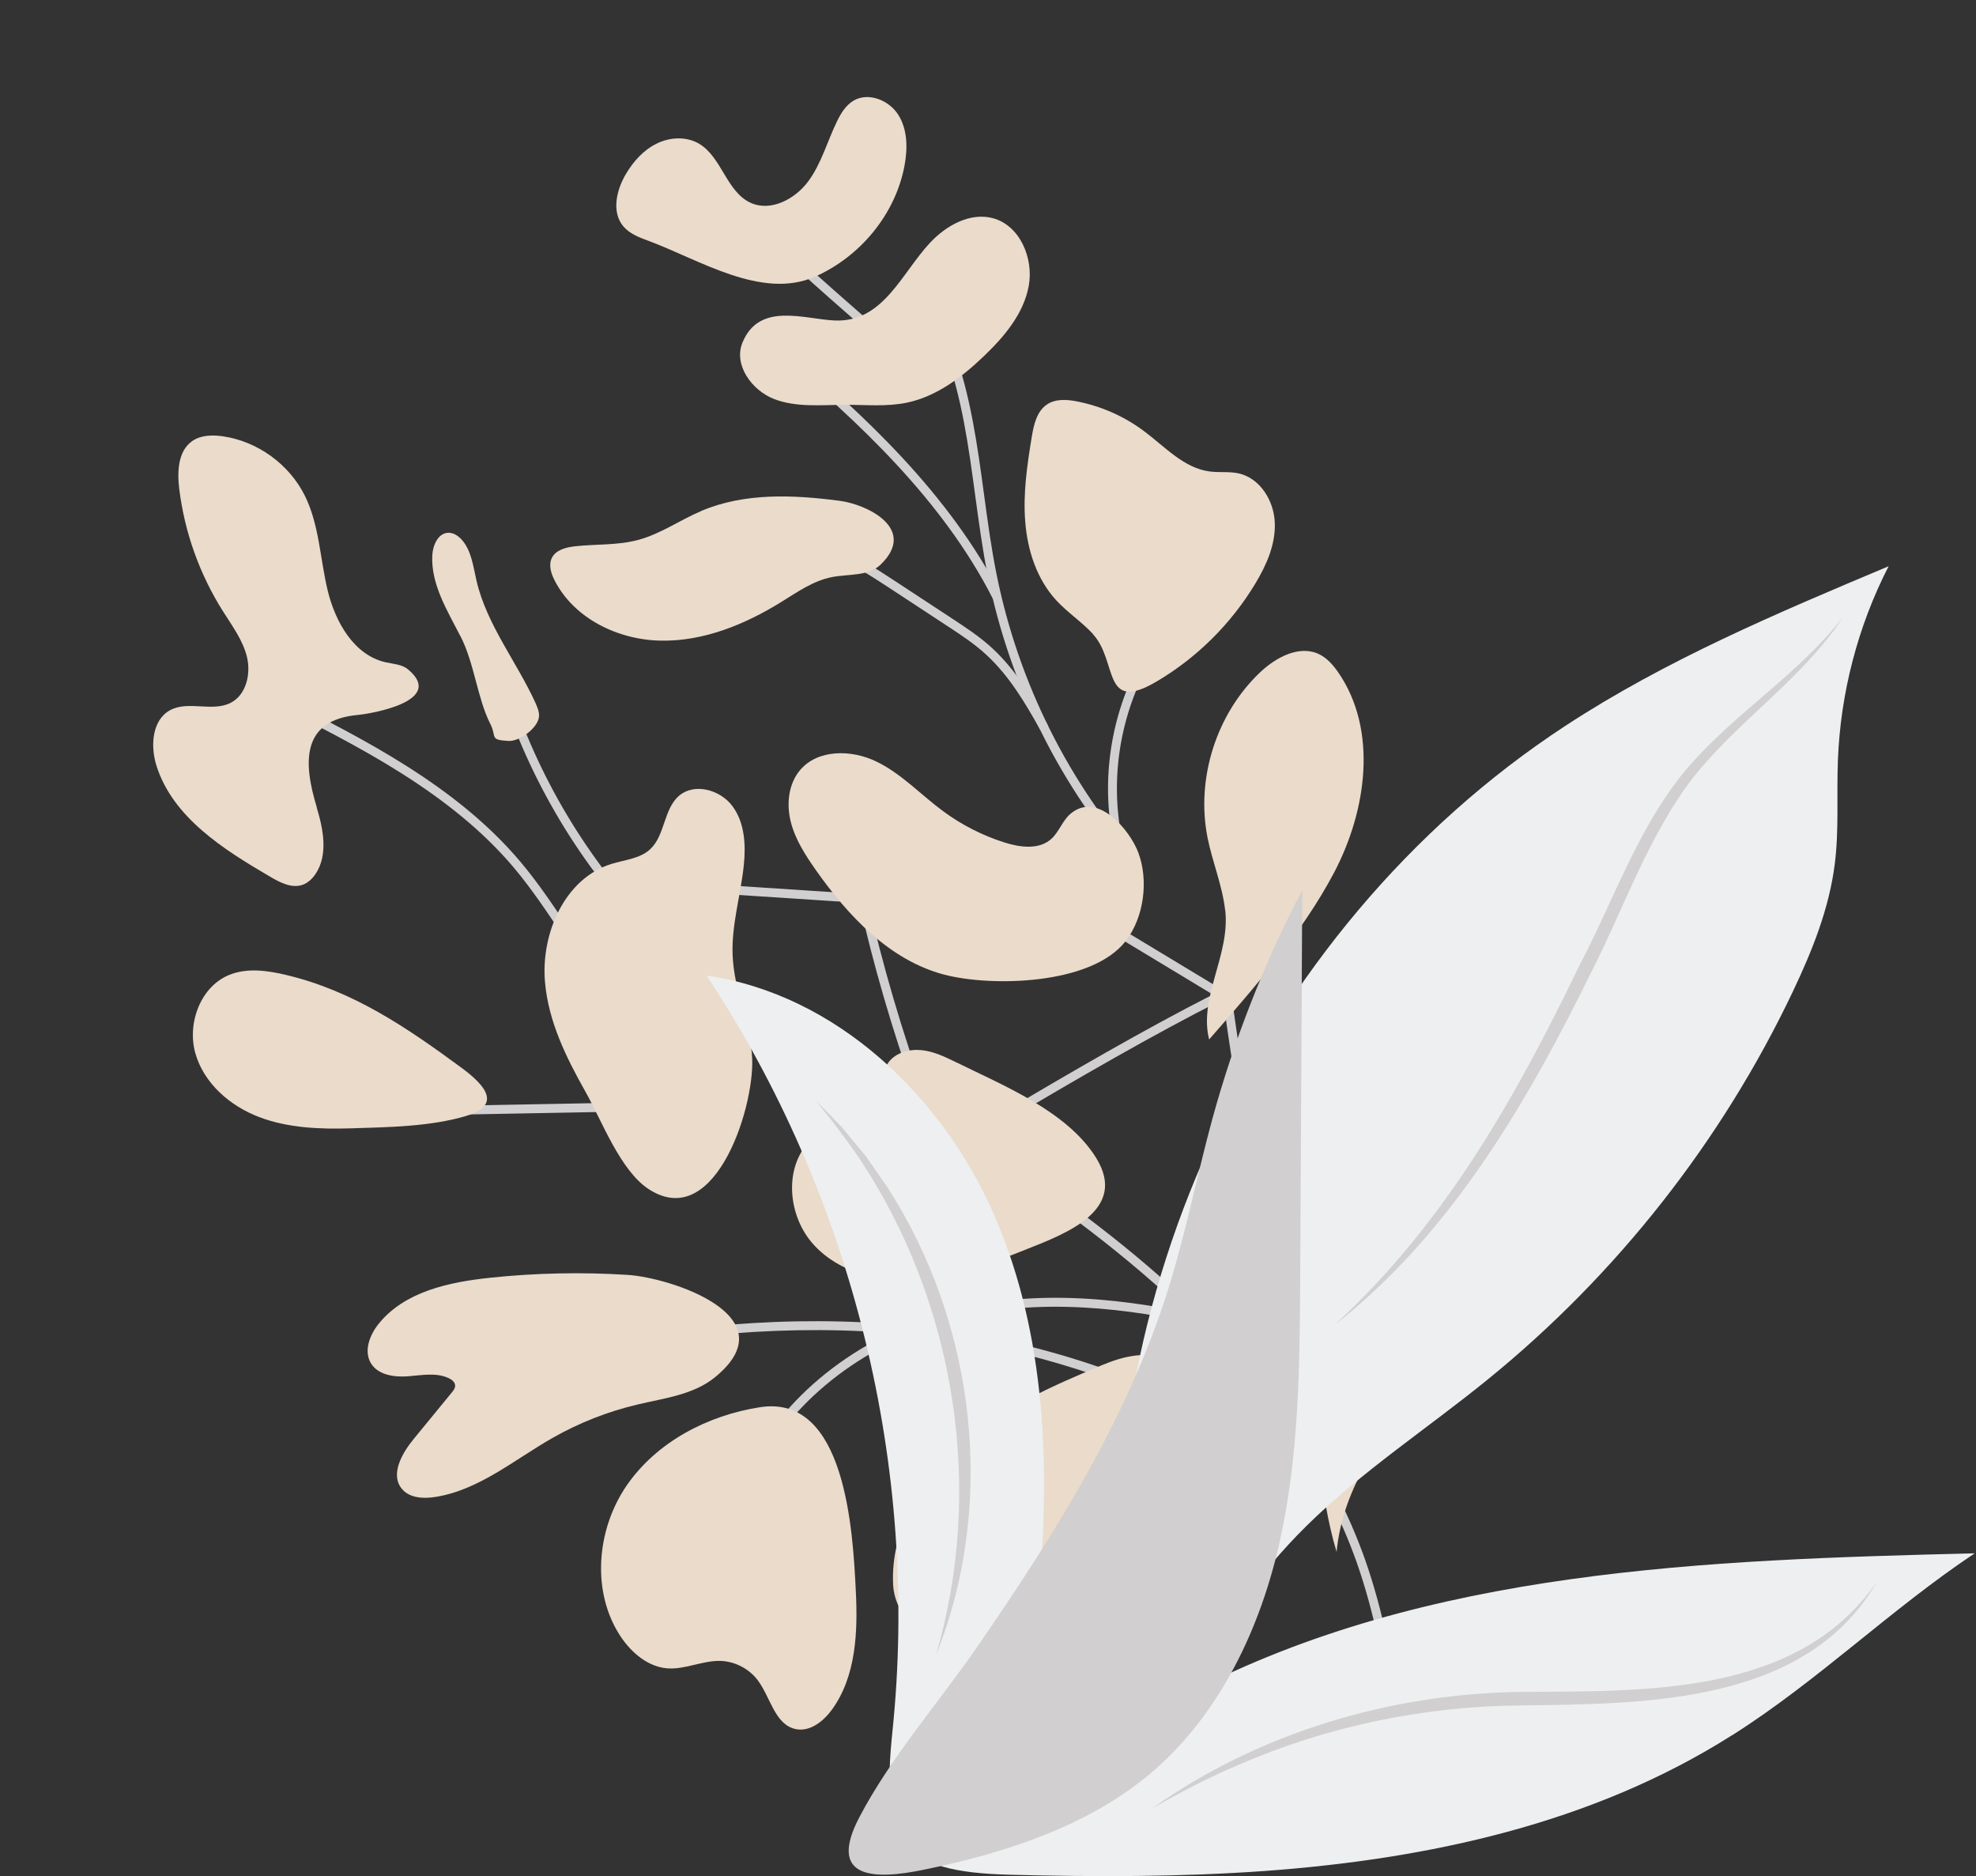 <svg xmlns="http://www.w3.org/2000/svg" width="335" height="318" viewBox="0 0 335 318" fill="none"><rect x="0" y="0" width="335" height="318" fill="#333333" stroke="none"/><g clip-path="url(#clip0_9_13490)"><path d="M240.371 305.697L238.883 305.967L236.321 291.689C234.726 282.768 233.074 273.533 230.024 264.871C219.166 234.07 191.09 212.33 170.92 198.656L171.756 197.399C192.105 211.192 220.423 233.138 231.428 264.359C234.522 273.134 236.181 282.416 237.794 291.417L240.356 305.695L240.371 305.697Z" fill="#D1CFCF"></path><path d="M157.705 188.061L155.965 187.131C151.362 184.667 146.52 182.562 141.849 180.53C137.15 178.478 132.293 176.371 127.633 173.883L117.951 168.697L118.663 167.359L128.346 172.545C132.949 175.009 137.776 177.111 142.447 179.143C146.577 180.938 150.834 182.798 154.962 184.897C151.214 174.386 148.065 163.541 145.596 152.636C145.106 152.559 144.254 152.654 143.696 152.719C143.141 152.769 142.615 152.824 142.222 152.807L114.194 150.98L114.295 149.469L142.322 151.297C142.594 151.309 143.056 151.275 143.552 151.216C144.681 151.103 145.856 150.982 146.611 151.406L146.904 151.575L146.974 151.906C149.59 163.522 152.979 175.06 157.037 186.215L157.705 188.061Z" fill="#D1CFCF"></path><path d="M149.067 55.963L148.056 57.071C146.9 56.004 145.226 54.55 143.381 52.932C139.703 49.713 135.543 46.082 133.39 43.805C133.181 43.589 132.737 43.122 132.78 42.457C132.811 41.974 133.183 41.544 133.659 41.42C134.102 41.307 134.534 41.466 134.782 41.826L133.524 42.666C133.634 42.836 133.862 42.933 134.052 42.886C134.244 42.825 134.275 42.631 134.282 42.587C134.282 42.587 134.321 42.623 134.479 42.785C136.593 45.011 140.727 48.622 144.377 51.822C146.223 53.44 147.908 54.911 149.079 55.98L149.067 55.963Z" fill="#D1CFCF"></path><path d="M193.571 146.625L192.453 147.64C179.868 133.526 171.233 116.262 167.486 97.707C166.57 93.182 165.949 88.52 165.334 84.012C164.231 75.84 163.082 67.371 160.217 59.563L161.624 59.036C164.554 67.007 165.708 75.538 166.827 83.805C167.432 88.28 168.056 92.927 168.964 97.405C172.659 115.708 181.166 132.722 193.569 146.64L193.571 146.625Z" fill="#D1CFCF"></path><path d="M208.739 168.686L207.517 169.303C195.253 175.495 183.026 182.624 169.441 190.639L168.686 189.345C181.835 181.582 193.729 174.645 205.622 168.578L185.182 156.235L185.964 154.939L208.725 168.684L208.739 168.686Z" fill="#D1CFCF"></path><path d="M203.261 224.425C192.34 222.082 176.044 219.474 160.654 223.877C145.947 228.097 133.734 237.839 128.014 249.929L126.654 249.288C132.559 236.799 145.122 226.762 160.243 222.423C175.954 217.918 192.487 220.563 203.569 222.947L203.246 224.423L203.261 224.425Z" fill="#D1CFCF"></path><path d="M225.496 233.584L224.158 234.259C213.607 213.306 210.268 189.839 207.02 167.149L208.513 166.941C211.736 189.505 215.064 212.848 225.496 233.584Z" fill="#D1CFCF"></path><path d="M228.281 256.705L227.215 257.774C211.695 242.298 191.353 234.367 177.045 230.438C159.747 225.688 140.607 224.327 120.156 226.377L120.012 224.874C140.634 222.804 159.969 224.181 177.442 228.974C198.228 234.67 215.815 244.258 228.283 256.69L228.281 256.705Z" fill="#D1CFCF"></path><path d="M114.289 160.733L113.263 161.839C101.224 150.543 91.879 136.343 86.241 120.818L87.645 120.306C93.21 135.621 102.42 149.617 114.287 160.748L114.289 160.733Z" fill="#D1CFCF"></path><path d="M177.666 122.952L176.348 123.692C173.747 119.039 171.087 114.576 167.262 111.028C165.22 109.12 162.804 107.549 160.473 106.022L150.598 99.539C147.397 97.448 144.102 95.282 140.422 94.199L140.847 92.755C144.745 93.902 148.137 96.13 151.42 98.279L161.295 104.763C163.681 106.328 166.136 107.936 168.274 109.92C172.257 113.615 175.083 118.379 177.651 122.95L177.666 122.952Z" fill="#D1CFCF"></path><path d="M190.396 143.012L188.928 143.346C186.167 131.296 188.764 118.073 195.863 107.955L197.096 108.82C190.234 118.594 187.737 131.375 190.398 142.997L190.396 143.012Z" fill="#D1CFCF"></path><path d="M169.697 100.864L168.356 101.553C159.823 84.703 145.16 71.132 131.957 60.08L132.915 58.918C146.24 70.065 161.033 83.779 169.697 100.864Z" fill="#D1CFCF"></path><path d="M108.997 173.395L107.986 174.503C102.905 169.857 99.029 164.027 95.288 158.402C92.741 154.567 90.093 150.609 87.106 147.056C76.397 134.366 60.691 126.462 46.846 119.492L47.514 118.147C61.5 125.185 77.348 133.157 88.247 146.09C91.286 149.697 93.957 153.705 96.529 157.574C100.219 163.131 104.05 168.862 108.997 173.395Z" fill="#D1CFCF"></path><path d="M107.477 188.375L80.497 188.879C76.529 188.957 71.6 189.052 67.577 186.771L68.317 185.453C71.977 187.524 76.677 187.439 80.462 187.363L107.441 186.858L107.464 188.357L107.477 188.375Z" fill="#D1CFCF"></path><path d="M221.173 231.653C219.011 221.987 218.048 212.051 218.281 202.15C218.416 196.844 218.9 191.441 220.989 186.579C223.079 181.703 226.983 177.386 232.066 175.926C236.829 174.569 241.926 175.828 246.523 177.65C250.776 179.342 254.94 181.599 257.889 185.101C264.366 192.774 263.437 204.58 258.822 213.517C254.206 222.453 246.618 229.396 239.929 236.907C233.294 244.366 227.577 252.855 226.598 263.05C223.58 253.02 223.445 241.978 221.144 231.649L221.173 231.653Z" fill="#EADBCB"></path><path d="M187.107 231.272C178.622 234.823 170.032 238.555 163.088 244.592C156.129 250.626 150.946 259.397 151.416 268.599C151.563 271.537 153.243 275.175 156.16 274.809C157.434 274.643 158.449 273.704 159.418 272.864C163.212 269.538 167.598 266.9 172.308 265.107C173.795 264.547 175.7 264.144 176.78 265.306C177.276 265.827 177.465 266.559 177.612 267.269C178.412 271.088 178.431 275.03 179.264 278.824C180.095 282.634 181.972 286.47 185.372 288.363C190.341 291.114 196.782 288.661 200.792 284.636C204.151 281.272 206.429 276.853 207.258 272.159C208.016 267.821 207.543 263.381 207.06 259.001C205.638 245.986 205.722 223.484 187.105 231.287L187.107 231.272Z" fill="#EADBCB"></path><path d="M128.85 238.521C119.961 239.901 111.294 244.415 106.198 251.856C101.115 259.315 100.235 269.846 105.2 277.359C107.033 280.12 109.822 282.512 113.111 282.785C116.162 283.021 119.122 281.425 122.194 281.527C124.614 281.618 126.978 282.844 128.452 284.786C130.63 287.677 131.36 292.325 134.878 293.077C137.292 293.594 139.584 291.787 141.04 289.787C145.157 284.115 145.445 276.574 145.086 269.572C144.581 259.525 143.369 236.27 128.85 238.521Z" fill="#EADBCB"></path><path d="M162.112 180.068C160.248 179.149 158.339 178.223 156.274 178.005C154.209 177.787 151.94 178.377 150.662 180.023C149.706 181.262 149.434 182.898 148.727 184.298C146.516 188.682 140.753 189.822 137.324 193.343C132.807 197.975 133.574 206.155 137.918 210.944C142.262 215.734 149.172 217.461 155.608 216.977C162.044 216.494 168.159 214.082 174.163 211.698C180.783 209.076 191.271 205.077 185.84 196.27C180.953 188.358 169.977 183.946 162.099 180.051L162.112 180.068Z" fill="#EADBCB"></path><path d="M207.704 154.282C207.225 150.07 205.537 146.095 204.713 141.951C202.741 131.948 206.208 121.029 213.581 114.007C216.301 111.413 220.308 109.249 223.683 110.91C225.024 111.578 226.04 112.761 226.896 113.994C233.618 123.783 231.707 137.388 226.173 147.905C220.773 158.153 212.561 167.516 204.99 176.187C203.186 169.08 208.585 161.839 207.719 154.284L207.704 154.282Z" fill="#EADBCB"></path><path d="M181.489 137.932C180.12 139.091 179.561 141.003 178.214 142.211C176.142 144.068 172.923 143.638 170.272 142.793C166.562 141.615 163.055 139.827 159.918 137.517C156.128 134.723 152.84 131.153 148.614 129.099C144.39 127.031 138.621 126.948 135.601 130.579C133.649 132.928 133.313 136.325 134.062 139.297C134.812 142.27 136.513 144.903 138.264 147.407C143.786 155.251 150.82 162.769 160.084 165.202C168.106 167.303 185.125 166.957 190.866 159.48C193.984 155.421 194.736 149.189 192.978 144.502C191.541 140.673 186.052 134.071 181.489 137.932Z" fill="#EADBCB"></path><path d="M185.356 107.524C183.42 105.418 180.977 103.828 179.041 101.722C175.783 98.157 174.201 93.314 173.818 88.491C173.419 83.681 174.133 78.848 174.915 74.071C175.255 72.002 175.769 69.702 177.518 68.542C178.995 67.569 180.921 67.704 182.647 68.051C186.734 68.862 190.646 70.591 193.979 73.1C197.506 75.73 200.698 79.331 205.05 79.909C206.718 80.14 208.433 79.876 210.062 80.254C213.643 81.092 215.969 84.877 216.12 88.564C216.285 92.253 214.709 95.791 212.797 98.956C208.701 105.745 202.914 111.49 196.088 115.515C186.814 120.987 189.547 112.121 185.324 107.534L185.356 107.524Z" fill="#EADBCB"></path><path d="M118.867 86.627C115.248 88.165 111.956 90.517 108.162 91.523C104.683 92.457 101.026 92.202 97.448 92.601C95.93 92.774 94.202 93.22 93.544 94.597C92.976 95.79 93.423 97.204 94.029 98.383C97.332 104.855 104.797 108.471 112.051 108.589C119.303 108.722 126.314 105.841 132.483 102.018C135.214 100.326 137.919 98.415 141.072 97.812C143.896 97.264 147.204 97.708 149.283 95.715C155.594 89.64 147.012 85.482 142.329 84.882C134.531 83.87 126.271 83.472 118.869 86.612L118.867 86.627Z" fill="#EADBCB"></path><path d="M125.863 58.099C124.344 61.86 127.443 66.148 131.212 67.626C134.983 69.089 139.178 68.634 143.228 68.615C146.76 68.605 150.324 68.967 153.785 68.245C158.805 67.187 163.091 63.923 166.799 60.369C170.255 57.066 173.526 53.2 174.402 48.498C175.278 43.797 172.917 38.206 168.317 36.979C164.46 35.96 160.425 38.21 157.682 41.137C152.817 46.341 149.748 54.635 141.565 54.325C136.423 54.127 128.701 51.081 125.863 58.099Z" fill="#EADBCB"></path><path d="M127.479 178.637C126.862 172.983 124.451 167.613 124.204 161.926C123.989 156.809 125.569 151.792 126.098 146.685C126.461 143.216 126.261 139.46 124.19 136.661C122.135 133.865 117.72 132.622 115.093 134.91C112.484 137.187 112.759 141.626 110.199 143.971C108.459 145.56 105.905 145.738 103.65 146.437C95.748 148.888 91.66 158.243 92.399 166.511C92.993 173.183 95.993 179.257 99.241 185.019C102.027 189.944 105.172 198.483 110.038 201.599C121.549 208.996 128.311 186.507 127.462 178.649L127.479 178.637Z" fill="#EADBCB"></path><path d="M106.406 216.094C98.617 215.602 90.787 215.76 83.035 216.586C76.057 217.321 68.497 218.956 64.131 224.466C62.65 226.34 61.65 229.022 62.881 231.062C64.087 233.069 66.826 233.453 69.15 233.285C71.491 233.103 73.943 232.604 76.07 233.594C76.593 233.845 77.123 234.248 77.155 234.818C77.186 235.296 76.864 235.704 76.563 236.068C74.435 238.665 72.305 241.276 70.163 243.87C68.15 246.316 66.108 249.918 68.129 252.357C69.405 253.916 71.741 254.055 73.738 253.743C81.127 252.615 87.142 247.455 93.644 243.746C98.174 241.161 103.07 239.244 108.126 238.055C112.661 236.982 117.574 236.412 121.203 233.456C133.875 223.115 113.727 216.558 106.406 216.094Z" fill="#EADBCB"></path><path d="M48.549 165.263C45.367 164.503 41.945 164.011 38.908 165.228C34.005 167.189 31.684 173.434 33.12 178.529C34.555 183.624 39.002 187.467 43.941 189.343C48.88 191.219 54.296 191.414 59.571 191.251C65.809 191.057 72.975 190.963 78.994 189.162C85.139 187.334 82.362 183.998 78.104 180.886C68.925 174.146 59.871 167.959 48.534 165.261L48.549 165.263Z" fill="#EADBCB"></path><path d="M53.677 136.808C54.809 140.542 55.667 144.86 53.513 148.108C52.974 148.924 52.221 149.645 51.303 149.974C49.467 150.616 47.511 149.607 45.839 148.626C37.896 143.989 29.314 138.579 26.527 129.791C25.47 126.45 25.765 122.054 28.828 120.383C31.907 118.7 36.014 120.735 39.129 119.118C41.747 117.759 42.559 114.239 41.869 111.367C41.18 108.496 39.34 106.07 37.771 103.564C33.837 97.328 31.29 90.211 30.389 82.88C30.027 79.954 30.168 76.449 32.577 74.768C34.031 73.745 35.971 73.699 37.728 73.944C43.621 74.779 49.02 78.666 51.678 84.014C54.128 88.948 54.259 94.693 55.546 100.055C56.833 105.417 60.008 111.06 65.389 112.257C66.681 112.552 68.12 112.595 69.158 113.445C75.59 118.792 63.109 120.951 60.637 121.188C51.157 122.063 51.347 129.084 53.694 136.795L53.677 136.808Z" fill="#EADBCB"></path><path d="M109.855 40.791C108.331 40.23 106.724 39.611 105.673 38.362C103.648 35.953 104.493 32.224 106.108 29.501C107.372 27.364 109.107 25.424 111.332 24.339C113.559 23.239 116.32 23.093 118.469 24.332C122.358 26.592 123.15 32.486 127.237 34.365C130.656 35.941 134.786 33.767 137.029 30.731C139.271 27.695 140.259 23.927 141.92 20.525C142.571 19.192 143.387 17.87 144.651 17.092C147.175 15.551 150.726 16.964 152.295 19.47C153.879 21.978 153.892 25.185 153.341 28.106C151.782 36.378 145.786 43.541 138.152 46.904C129.097 50.884 118.47 43.962 109.855 40.791Z" fill="#EADBCB"></path><path d="M78.08 107.888C75.848 103.507 73.034 99.05 73.29 94.129C73.377 92.418 74.259 90.389 75.961 90.306C76.865 90.265 77.69 90.822 78.299 91.498C79.951 93.376 80.219 96.028 80.793 98.469C82.551 105.965 87.627 112.198 90.814 119.217C91.116 119.905 91.414 120.624 91.388 121.368C91.313 123.295 88.136 125.695 86.22 125.592C82.902 125.406 84.267 124.949 83.129 122.71C80.931 118.395 80.443 112.503 78.095 107.89L78.08 107.888Z" fill="#EADBCB"></path></g><g clip-path="url(#clip1_9_13490)"><path d="M293.632 294.14C308.138 284.976 320.507 272.795 334.783 263.288C289.264 264.408 241.882 265.985 201.535 287.01C206.432 276.475 213.213 266.83 221.49 258.649C230.847 249.416 241.974 242.149 252.181 233.853C274.067 216.095 291.907 193.425 303.977 168.011C307.242 161.132 310.115 153.979 311.058 146.438C311.793 140.633 311.357 134.737 311.587 128.886C312.023 117.459 314.966 106.147 320.185 95.977C301.379 103.884 282.436 111.86 265.377 123.035C212.593 157.567 182.453 223.431 190.959 285.685C190.867 284.359 188.844 285.433 187.925 286.416C185.005 289.547 179.258 287.559 177.189 283.834C175.119 280.108 175.579 275.538 175.993 271.287C178.131 249.302 177.418 226.425 168.636 206.131C159.854 185.837 141.761 168.537 119.783 165.36C144.589 202.795 155.923 248.845 151.302 293.455C149.348 312.263 152.406 317.314 171.303 317.771C185.672 318.137 200.063 318.16 214.409 317.131C242.066 315.12 269.952 309.132 293.609 294.14H293.632Z" fill="#EDEFF0"></path><path d="M193.948 301.5C206.018 291.833 213.26 277.206 216.754 262.192C220.249 247.177 220.341 231.613 220.432 216.21C220.547 194.431 220.662 172.674 220.777 150.894C214.317 163.235 209.214 176.239 205.535 189.654C202.937 199.184 201.052 208.897 198.109 218.335C191.213 240.435 178.729 260.226 165.648 279.172C159.142 288.61 150.981 297.889 145.67 308.059C140.244 318.457 148.107 318.686 156.567 316.926C169.694 314.229 183.35 309.956 193.925 301.5H193.948Z" fill="#D1CFCF"></path><path d="M312.391 104.684C304.712 114.534 293.792 121.002 285.631 130.715C277.607 140.473 273.63 152.54 267.814 163.555C259.744 180.238 250.893 196.693 239.053 211.022C235.145 215.821 230.869 220.301 226.294 224.552C246.065 209.034 258.985 186.729 269.883 164.561C275.446 153.614 279.492 141.616 287.01 131.834C294.643 122.167 305.54 115.106 312.391 104.707V104.684Z" fill="#D1CFCF"></path><path d="M317.977 268.453C304.459 287.49 278.917 286.622 257.813 286.782C235.674 287.079 213.351 293.707 195.304 306.55C200.063 303.785 204.959 301.248 210.017 299.123C225.098 292.564 241.444 289.204 257.882 289.067C278.825 288.793 305.907 288.884 318 268.453H317.977Z" fill="#D1CFCF"></path><path d="M158.589 280.771C169.027 255.038 165.44 224.46 150.428 201.218L146.796 195.985L142.726 191.071C141.255 189.54 139.784 188.009 138.289 186.523C140.611 189.311 143.83 193.562 145.876 196.624C162.061 221.124 166.958 252.593 158.612 280.771H158.589Z" fill="#D1CFCF"></path></g><defs><clipPath id="clip0_9_13490"><rect width="248.359" height="275.208" fill="white" transform="translate(42.752) rotate(8.937)"></rect></clipPath><clipPath id="clip1_9_13490"><rect width="215" height="222" fill="white" transform="matrix(-1 0 0 1 334.783 96)"></rect></clipPath></defs></svg>